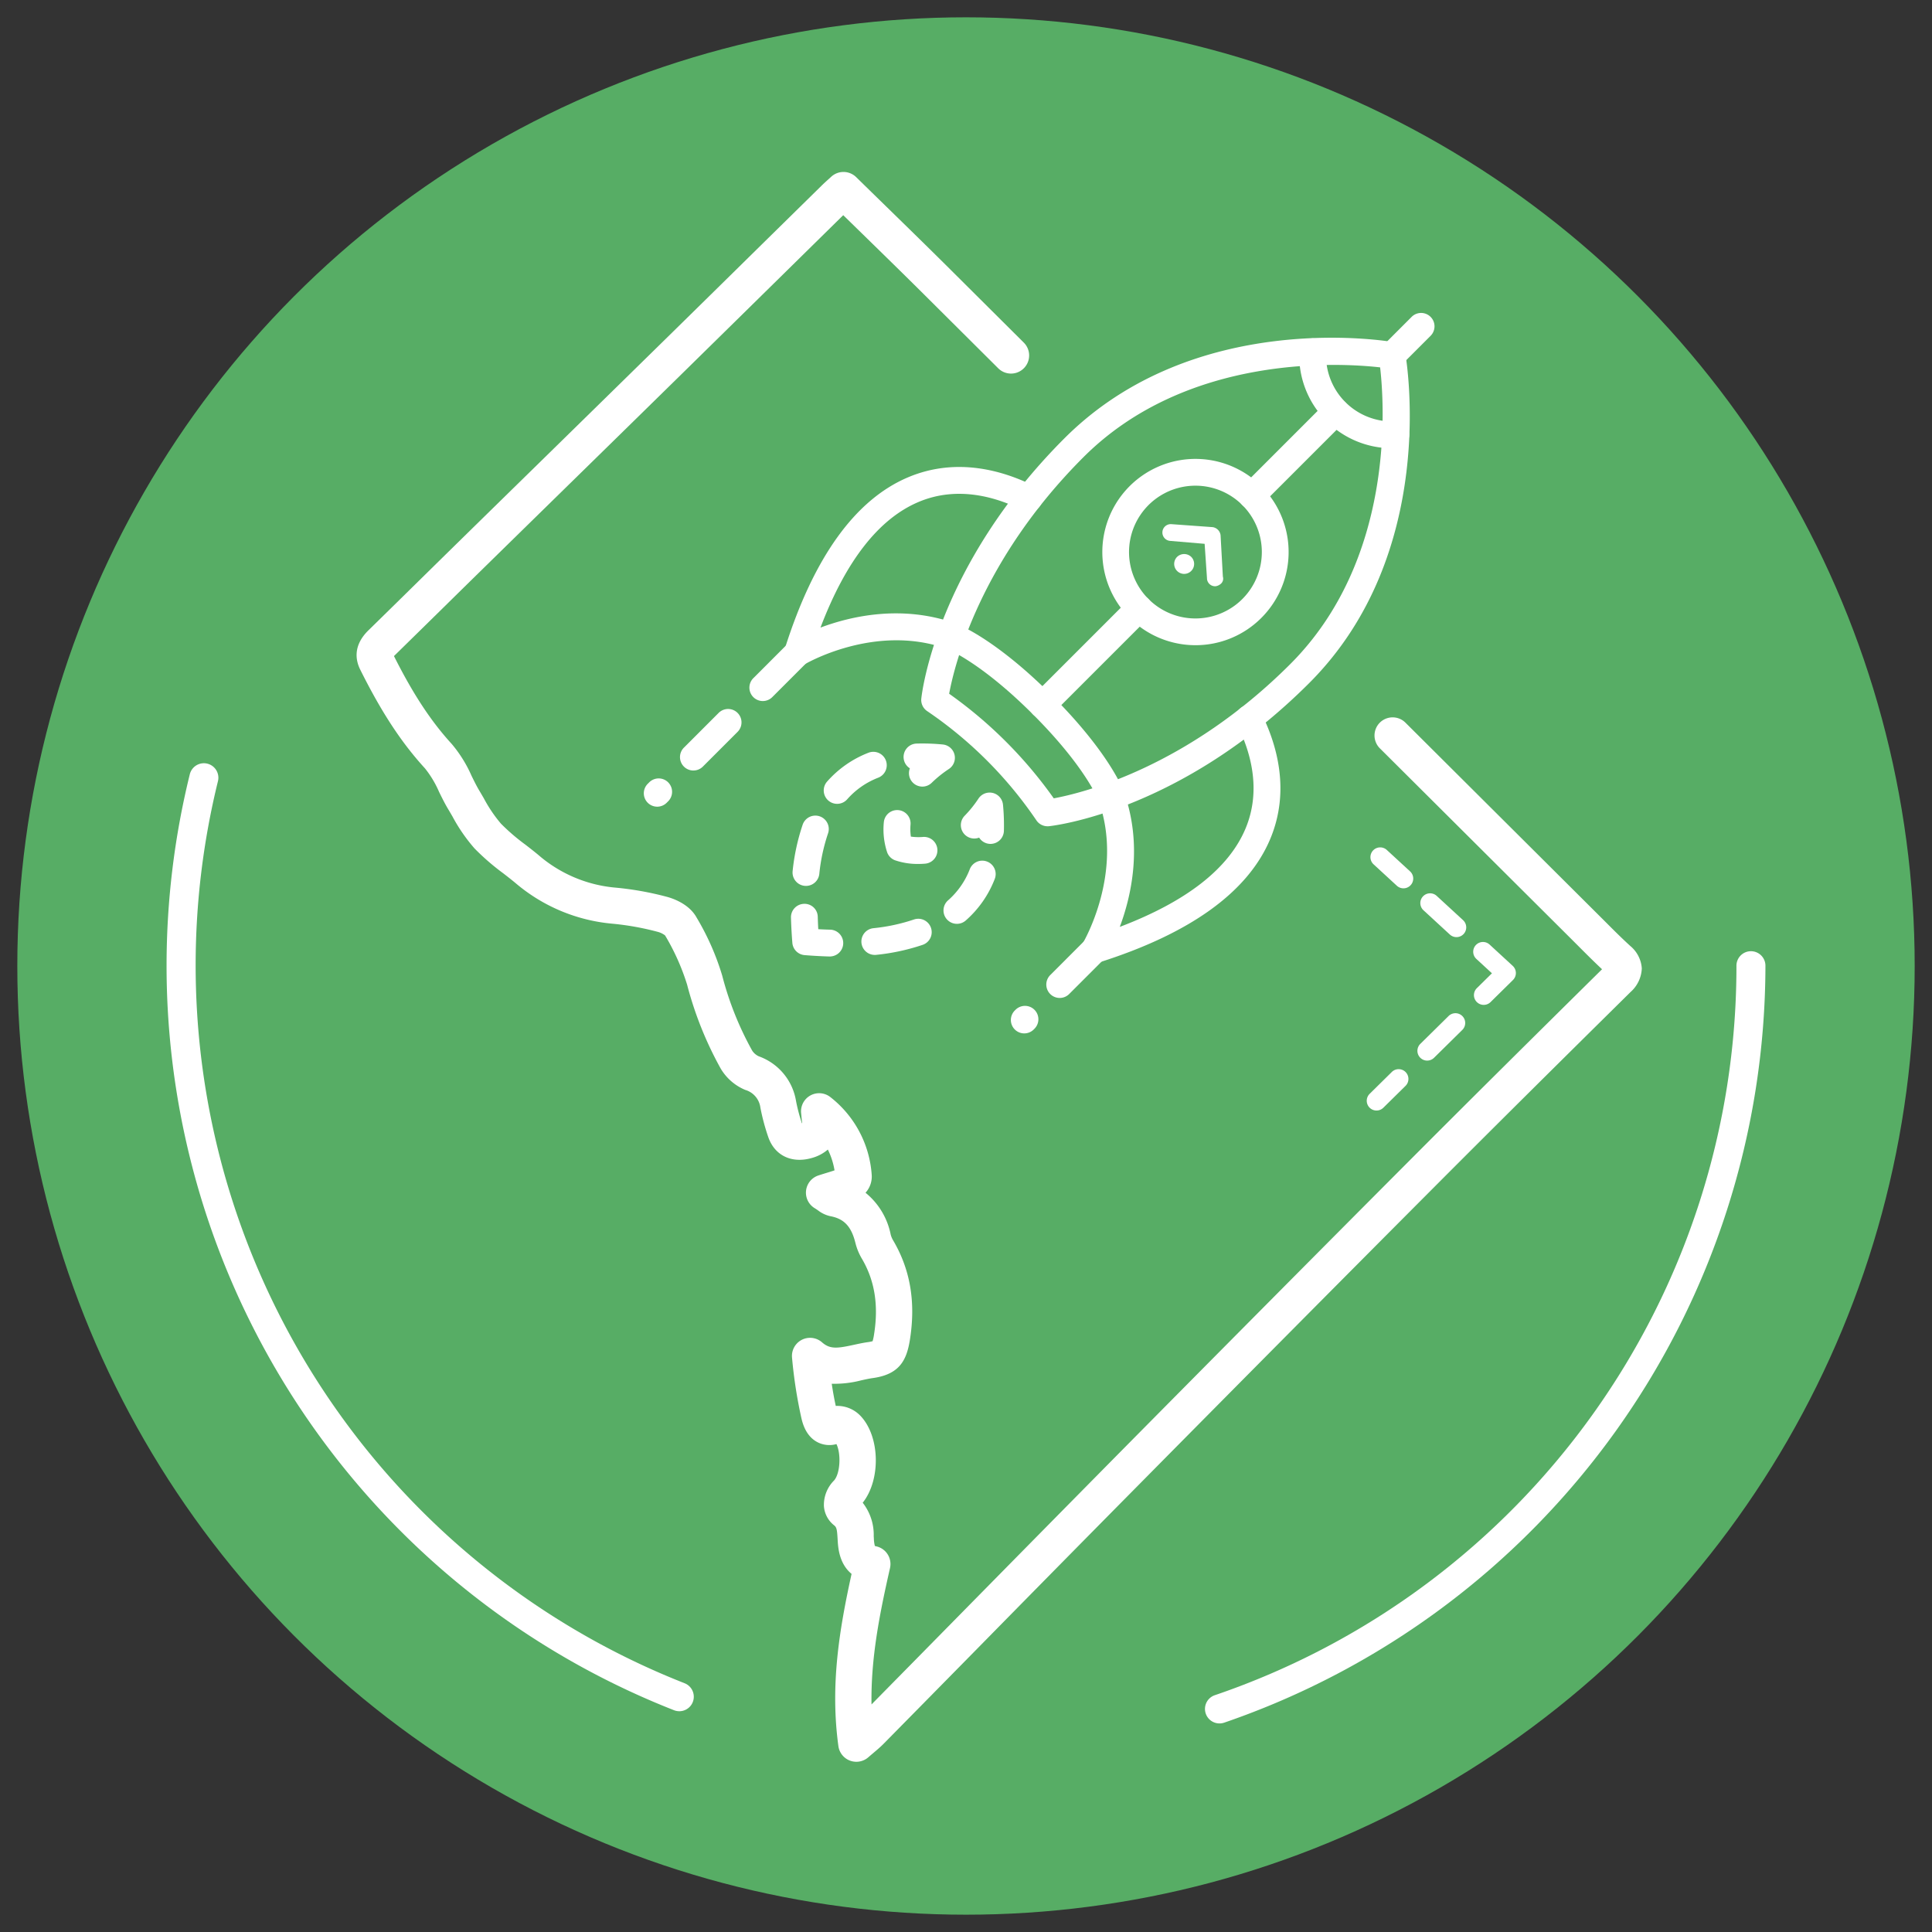 <svg id="Layer_1" data-name="Layer 1" xmlns="http://www.w3.org/2000/svg" viewBox="0 0 396.85 396.85"><rect x="0" y="0" width="396.85" height="396.85" fill="#333333" stroke="none"/><defs><style>.cls-1{fill:#57ad65;}.cls-2{fill:#fff;}</style></defs><circle class="cls-1" cx="198.425" cy="198.425" r="194.869"/><path class="cls-2" d="M288.282,182.47a2,2,0,0,1-1.357-.531l-4.751-4.373a2.006,2.006,0,1,1,2.717-2.951l4.751,4.373a2.006,2.006,0,0,1-1.36,3.482Z"/><path class="cls-2" d="M299.17,192.493a2,2,0,0,1-1.357-.53l-5.445-5.012A2.006,2.006,0,0,1,295.085,184l5.444,5.012a2.005,2.005,0,0,1-1.359,3.481Z"/><path class="cls-2" d="M304.767,206.411a2.006,2.006,0,0,1-1.408-3.435l3.1-3.054-3.2-2.948a2.006,2.006,0,0,1,2.717-2.952l4.751,4.374a2.009,2.009,0,0,1,.05,2.905l-4.6,4.533A2,2,0,0,1,304.767,206.411Z"/><path class="cls-2" d="M293.154,217.856a2.006,2.006,0,0,1-1.408-3.434l5.807-5.723a2.006,2.006,0,1,1,2.816,2.858l-5.806,5.722A2,2,0,0,1,293.154,217.856Z"/><path class="cls-2" d="M282.749,228.113a2.005,2.005,0,0,1-1.408-3.434l4.6-4.534A2.006,2.006,0,0,1,288.756,223l-4.6,4.533A2,2,0,0,1,282.749,228.113Z"/><path class="cls-2" d="M250.505,354.007a2.978,2.978,0,0,1-.964-5.8,158.147,158.147,0,0,0,107.14-149.787,2.978,2.978,0,1,1,5.955,0A164.592,164.592,0,0,1,251.469,353.846,3.008,3.008,0,0,1,250.505,354.007Z"/><path class="cls-2" d="M139.532,351.5a2.989,2.989,0,0,1-1.089-.208A164.316,164.316,0,0,1,38.989,159.038a2.977,2.977,0,1,1,5.78,1.429,158.466,158.466,0,0,0,95.855,185.286,2.978,2.978,0,0,1-1.092,5.749Z"/><path class="cls-2" d="M215.169,169.722a2.756,2.756,0,0,1-2.3-1.241,84.3,84.3,0,0,0-22.4-22.4,2.753,2.753,0,0,1-1.225-2.588c.115-1.1,3.132-27.192,29.413-53.471,26.6-26.6,66.093-20.012,67.761-19.719a2.753,2.753,0,0,1,2.233,2.234c.293,1.669,6.883,41.161-19.718,67.761-26.28,26.281-52.374,29.3-53.472,29.413A2.759,2.759,0,0,1,215.169,169.722ZM194.964,142.5a90.011,90.011,0,0,1,21.487,21.486c5.88-1.085,27.333-6.327,48.585-27.58,21.371-21.371,19.386-52.816,18.455-60.944-8.13-.92-39.617-2.877-60.947,18.452C201.3,115.16,196.05,136.609,194.964,142.5Z"/><path class="cls-2" d="M285.944,92.075a19.064,19.064,0,0,1-19.053-19.947,2.752,2.752,0,1,1,5.5.252,13.56,13.56,0,0,0,14.175,14.175,2.753,2.753,0,1,1,.252,5.5C286.527,92.068,286.234,92.075,285.944,92.075Z"/><path class="cls-2" d="M285.936,75.763a2.753,2.753,0,0,1-1.946-4.7l5.973-5.974a2.752,2.752,0,0,1,3.892,3.892l-5.973,5.974A2.743,2.743,0,0,1,285.936,75.763Z"/><path class="cls-2" d="M245.55,132.529a19.133,19.133,0,1,1,13.536-5.6h0A19.081,19.081,0,0,1,245.55,132.529Zm0-32.765a13.636,13.636,0,1,0,9.644,23.276h0a13.632,13.632,0,0,0-9.644-23.276Zm11.59,25.222h0Z"/><path class="cls-2" d="M203.46,173.343h-.084a2.749,2.749,0,0,1-2.251-1.292,2.754,2.754,0,0,1-2.963-4.5,24.025,24.025,0,0,0,2.831-3.523,2.752,2.752,0,0,1,5.03,1.268,43.811,43.811,0,0,1,.187,5.375A2.752,2.752,0,0,1,203.46,173.343Z"/><path class="cls-2" d="M188.642,177.462a14.263,14.263,0,0,1-4.817-.762,2.757,2.757,0,0,1-1.58-1.582,14.941,14.941,0,0,1-.7-6.194,2.752,2.752,0,0,1,5.486.448,11.159,11.159,0,0,0,.069,2.475,11.166,11.166,0,0,0,2.476.072,2.752,2.752,0,0,1,.452,5.486C189.542,177.445,189.08,177.462,188.642,177.462Z"/><path class="cls-2" d="M189.462,161.574a2.753,2.753,0,0,1-2.565-3.753,2.752,2.752,0,0,1,1.377-5.085,43.538,43.538,0,0,1,5.374.187,2.752,2.752,0,0,1,1.267,5.031,23.949,23.949,0,0,0-3.523,2.83A2.742,2.742,0,0,1,189.462,161.574Z"/><path class="cls-2" d="M165.554,181.973a2.627,2.627,0,0,1-.306-.017,2.751,2.751,0,0,1-2.434-3.037,43.526,43.526,0,0,1,2.068-9.541,2.753,2.753,0,0,1,5.2,1.819,37.91,37.91,0,0,0-1.791,8.326A2.753,2.753,0,0,1,165.554,181.973Zm6.4-16.856a2.752,2.752,0,0,1-2.065-4.57,21.8,21.8,0,0,1,8.5-5.927,2.752,2.752,0,1,1,2.01,5.124,16.34,16.34,0,0,0-6.378,4.439A2.746,2.746,0,0,1,171.955,165.117Z"/><path class="cls-2" d="M170.54,196.474h-.075c-1.66-.045-3.4-.141-5.185-.283a2.752,2.752,0,0,1-2.524-2.522c-.144-1.779-.239-3.525-.283-5.188a2.752,2.752,0,0,1,2.677-2.825,2.711,2.711,0,0,1,2.825,2.678c.023.823.058,1.669.106,2.531.863.048,1.709.083,2.532.1a2.753,2.753,0,0,1-.073,5.5Z"/><path class="cls-2" d="M179.687,196.149a2.752,2.752,0,0,1-.294-5.488,37.964,37.964,0,0,0,8.327-1.784,2.753,2.753,0,0,1,1.812,5.2,43.474,43.474,0,0,1-9.542,2.057A2.8,2.8,0,0,1,179.687,196.149Zm16.869-6.385a2.753,2.753,0,0,1-1.815-4.823,16.346,16.346,0,0,0,4.451-6.369,2.752,2.752,0,1,1,5.12,2.018,21.785,21.785,0,0,1-5.943,8.492A2.739,2.739,0,0,1,196.556,189.764Z"/><path class="cls-2" d="M257.14,104.559a2.753,2.753,0,0,1-1.946-4.7L272.454,82.6a2.753,2.753,0,0,1,3.893,3.893l-17.261,17.261A2.742,2.742,0,0,1,257.14,104.559Z"/><path class="cls-2" d="M214.142,147.555a2.752,2.752,0,0,1-1.946-4.7l19.818-19.817a2.752,2.752,0,0,1,3.892,3.892l-19.818,19.817A2.742,2.742,0,0,1,214.142,147.555Z"/><path class="cls-2" d="M135,165.7a2.752,2.752,0,0,1-1.946-4.7l.3-.3a2.752,2.752,0,0,1,3.892,3.892l-.3.3A2.747,2.747,0,0,1,135,165.7Zm7.429-7.429a2.753,2.753,0,0,1-1.946-4.7l7.131-7.132a2.752,2.752,0,1,1,3.892,3.892l-7.131,7.132A2.743,2.743,0,0,1,142.425,158.267ZM156.688,144a2.752,2.752,0,0,1-1.946-4.7l7.133-7.133a2.752,2.752,0,0,1,3.892,3.892l-7.133,7.133A2.745,2.745,0,0,1,156.688,144Z"/><path class="cls-2" d="M210.394,212.269a2.753,2.753,0,0,1-1.946-4.7l.148-.148a2.752,2.752,0,0,1,3.892,3.892l-.148.148A2.743,2.743,0,0,1,210.394,212.269Zm7.28-7.281a2.752,2.752,0,0,1-1.946-4.7l7.132-7.132a2.752,2.752,0,1,1,3.892,3.892l-7.132,7.132A2.742,2.742,0,0,1,217.674,204.988Z"/><path class="cls-2" d="M224.806,197.856a2.752,2.752,0,0,1-2.354-4.178c.083-.138,8.5-14.434,3.208-29.224-.021-.053-2.632-6.872-13.464-17.7-10.808-10.808-17.662-13.462-17.728-13.486-14.793-5.293-29.084,3.125-29.227,3.211a2.754,2.754,0,0,1-4.045-3.186c5.936-18.807,14.467-30.671,25.357-35.262,10.033-4.231,19.7-1.31,26.03,1.885a2.752,2.752,0,1,1-2.478,4.915c-5.3-2.672-13.316-5.143-21.413-1.728-8.189,3.453-14.954,12.122-20.156,25.81,6.326-2.371,16.782-4.763,27.789-.827.32.115,7.917,2.929,19.763,14.776s14.642,19.427,14.755,19.744c3.937,11,1.543,21.457-.828,27.786,13.687-5.2,22.358-11.966,25.809-20.154,3.415-8.1.947-16.115-1.727-21.415a2.753,2.753,0,0,1,4.917-2.478c3.194,6.336,6.115,16,1.884,26.032-4.592,10.889-16.457,19.42-35.264,25.355A2.749,2.749,0,0,1,224.806,197.856Z"/><g id="Group_772" data-name="Group 772"><g id="Path_929" data-name="Path 929"><path class="cls-2" d="M244.7,114.4a2.048,2.048,0,1,1-2.9-.025,2.1,2.1,0,0,1,2.9.025"/></g><g id="Path_930" data-name="Path 930"><path class="cls-2" d="M250.809,119.882a2.063,2.063,0,0,1-1.091.534,1.664,1.664,0,0,1-1.792-1.526c0-.039,0-.079,0-.119l-.484-7.066-7.058-.6a1.723,1.723,0,0,1,.21-3.44l8.506.615a1.919,1.919,0,0,1,1.616,1.644l.471,8.514a1.409,1.409,0,0,1-.374,1.446"/></g></g><path class="cls-2" d="M175.9,361.885a3.724,3.724,0,0,1-3.687-3.218c-1.707-12.5.188-23.919,2.708-35.376-2.55-2.1-2.758-5.38-2.851-6.847l-.028-.47c-.106-1.851-.217-2.273-.7-2.656a5.5,5.5,0,0,1-2.1-3.9,7.088,7.088,0,0,1,2.055-5.288c1.307-1.428,1.491-5.516.516-7.5a5.383,5.383,0,0,1-3.457-.189c-2.768-1.127-3.486-4.087-3.722-5.059a96.789,96.789,0,0,1-1.939-12.463,3.722,3.722,0,0,1,6.156-3.193c1.621,1.422,3.066,1.274,6.481.524.932-.2,1.9-.416,2.909-.559a6.55,6.55,0,0,0,1-.2,10.484,10.484,0,0,0,.311-1.49c.935-5.939.113-10.994-2.513-15.453a12.06,12.06,0,0,1-1.319-3.2c-.834-3.4-2.322-5-5.135-5.527a6.338,6.338,0,0,1-2.55-1.194c-.193-.134-.416-.291-.692-.457a3.722,3.722,0,0,1,.763-6.72c.61-.2,1.176-.374,1.708-.537.606-.185,1.137-.348,1.607-.514a15.337,15.337,0,0,0-1.373-4.271,8.444,8.444,0,0,1-3.243,1.72c-4.173,1.219-7.71-.483-9.014-4.338a43.467,43.467,0,0,1-1.6-6,4.364,4.364,0,0,0-3.115-3.635,10.574,10.574,0,0,1-5.08-4.457,73.632,73.632,0,0,1-6.861-17.174,46.634,46.634,0,0,0-4.522-10.1,4.271,4.271,0,0,0-1.558-.748,56.436,56.436,0,0,0-9.23-1.657,35.57,35.57,0,0,1-19.992-8.4c-.814-.675-1.654-1.327-2.494-1.977a48.355,48.355,0,0,1-5.866-5.086,34.923,34.923,0,0,1-4.531-6.565c-.289-.5-.577-.992-.87-1.481-.711-1.188-1.307-2.4-1.883-3.571a21,21,0,0,0-2.886-4.817c-4.867-5.319-8.972-11.581-13.311-20.3-.981-1.97-1.48-4.973,1.706-8.087q5.113-5,10.206-10.016,3.741-3.679,7.486-7.354,8.6-8.433,17.214-16.861,12.431-12.173,24.853-24.353,10.475-10.275,20.927-20.57L168.78,38.116c.458-.45.933-.882,1.4-1.3l.554-.506a3.722,3.722,0,0,1,5.131.075q3.162,3.1,6.278,6.136c4.543,4.434,8.833,8.622,13.181,12.949L210.341,70.42a3.722,3.722,0,0,1-5.251,5.275L190.069,60.743c-4.321-4.3-8.6-8.476-13.129-12.9L173.208,44.2l-11.6,11.41Q151.143,65.907,140.672,76.19q-12.422,12.188-24.859,24.358-8.607,8.427-17.211,16.858-3.743,3.669-7.477,7.346-5.1,5.011-10.2,10.011c3.924,7.808,7.595,13.388,11.873,18.062a26.762,26.762,0,0,1,4.073,6.557c.533,1.083,1.036,2.107,1.59,3.031.31.518.614,1.042.92,1.567a29.023,29.023,0,0,0,3.531,5.22,42.248,42.248,0,0,0,4.991,4.288c.905.7,1.81,1.4,2.687,2.132a27.9,27.9,0,0,0,15.868,6.71,63.675,63.675,0,0,1,10.449,1.864c1.048.269,4.586,1.371,6.18,4.278a52.778,52.778,0,0,1,5.256,11.909,65.3,65.3,0,0,0,6.168,15.436,3.218,3.218,0,0,0,1.356,1.161,11.767,11.767,0,0,1,7.643,9.169,35.384,35.384,0,0,0,1.2,4.563l.012,0,.061-.018c-.056-.346-.1-.717-.141-1.2-.022-.23-.047-.5-.082-.818a3.722,3.722,0,0,1,6.031-3.3,22.179,22.179,0,0,1,8.467,15.973,4.938,4.938,0,0,1-1.273,3.654,14.762,14.762,0,0,1,5.171,8.59,4.586,4.586,0,0,0,.5,1.19c3.537,6.008,4.667,12.677,3.453,20.389-.68,4.315-2.194,7.143-7.629,7.9-.731.1-1.517.276-2.349.458a21.846,21.846,0,0,1-6.086.706c.228,1.541.5,3.062.83,4.557a6.564,6.564,0,0,1,5.046,2.009c4.064,4.216,4.236,13.16.486,17.874a10.718,10.718,0,0,1,2.265,6.879l.026.426a7.336,7.336,0,0,0,.205,1.574,2.183,2.183,0,0,0,.275.076,3.723,3.723,0,0,1,2.839,4.46c-2.11,9.3-3.96,18.48-3.8,28.015q8.519-8.646,17.031-17.3,16.512-16.784,33.053-33.537c21.747-21.991,41.423-41.814,60.15-60.6,12.487-12.527,24.979-24.909,39.824-39.575-1.7-1.591-3.343-3.236-4.936-4.835l-1.569-1.568-39.159-39a3.722,3.722,0,0,1,5.252-5.275l40.747,40.585c1.772,1.777,3.6,3.615,5.454,5.305a6.527,6.527,0,0,1,2.376,4.614,6.822,6.822,0,0,1-2.308,4.848c-15.11,14.925-27.764,27.466-40.409,40.152-18.721,18.783-38.389,38.6-60.129,60.583q-16.55,16.732-33.041,33.522-9.918,10.08-19.841,20.154c-.655.665-1.337,1.239-2.057,1.848-.341.288-.707.6-1.106.946A3.728,3.728,0,0,1,175.9,361.885Zm-1.976-66.193-.008,0Zm-9.032-64.454h0Zm-.05-.131ZM330.069,200.02h0Zm-.053-1.9Z"/></svg>